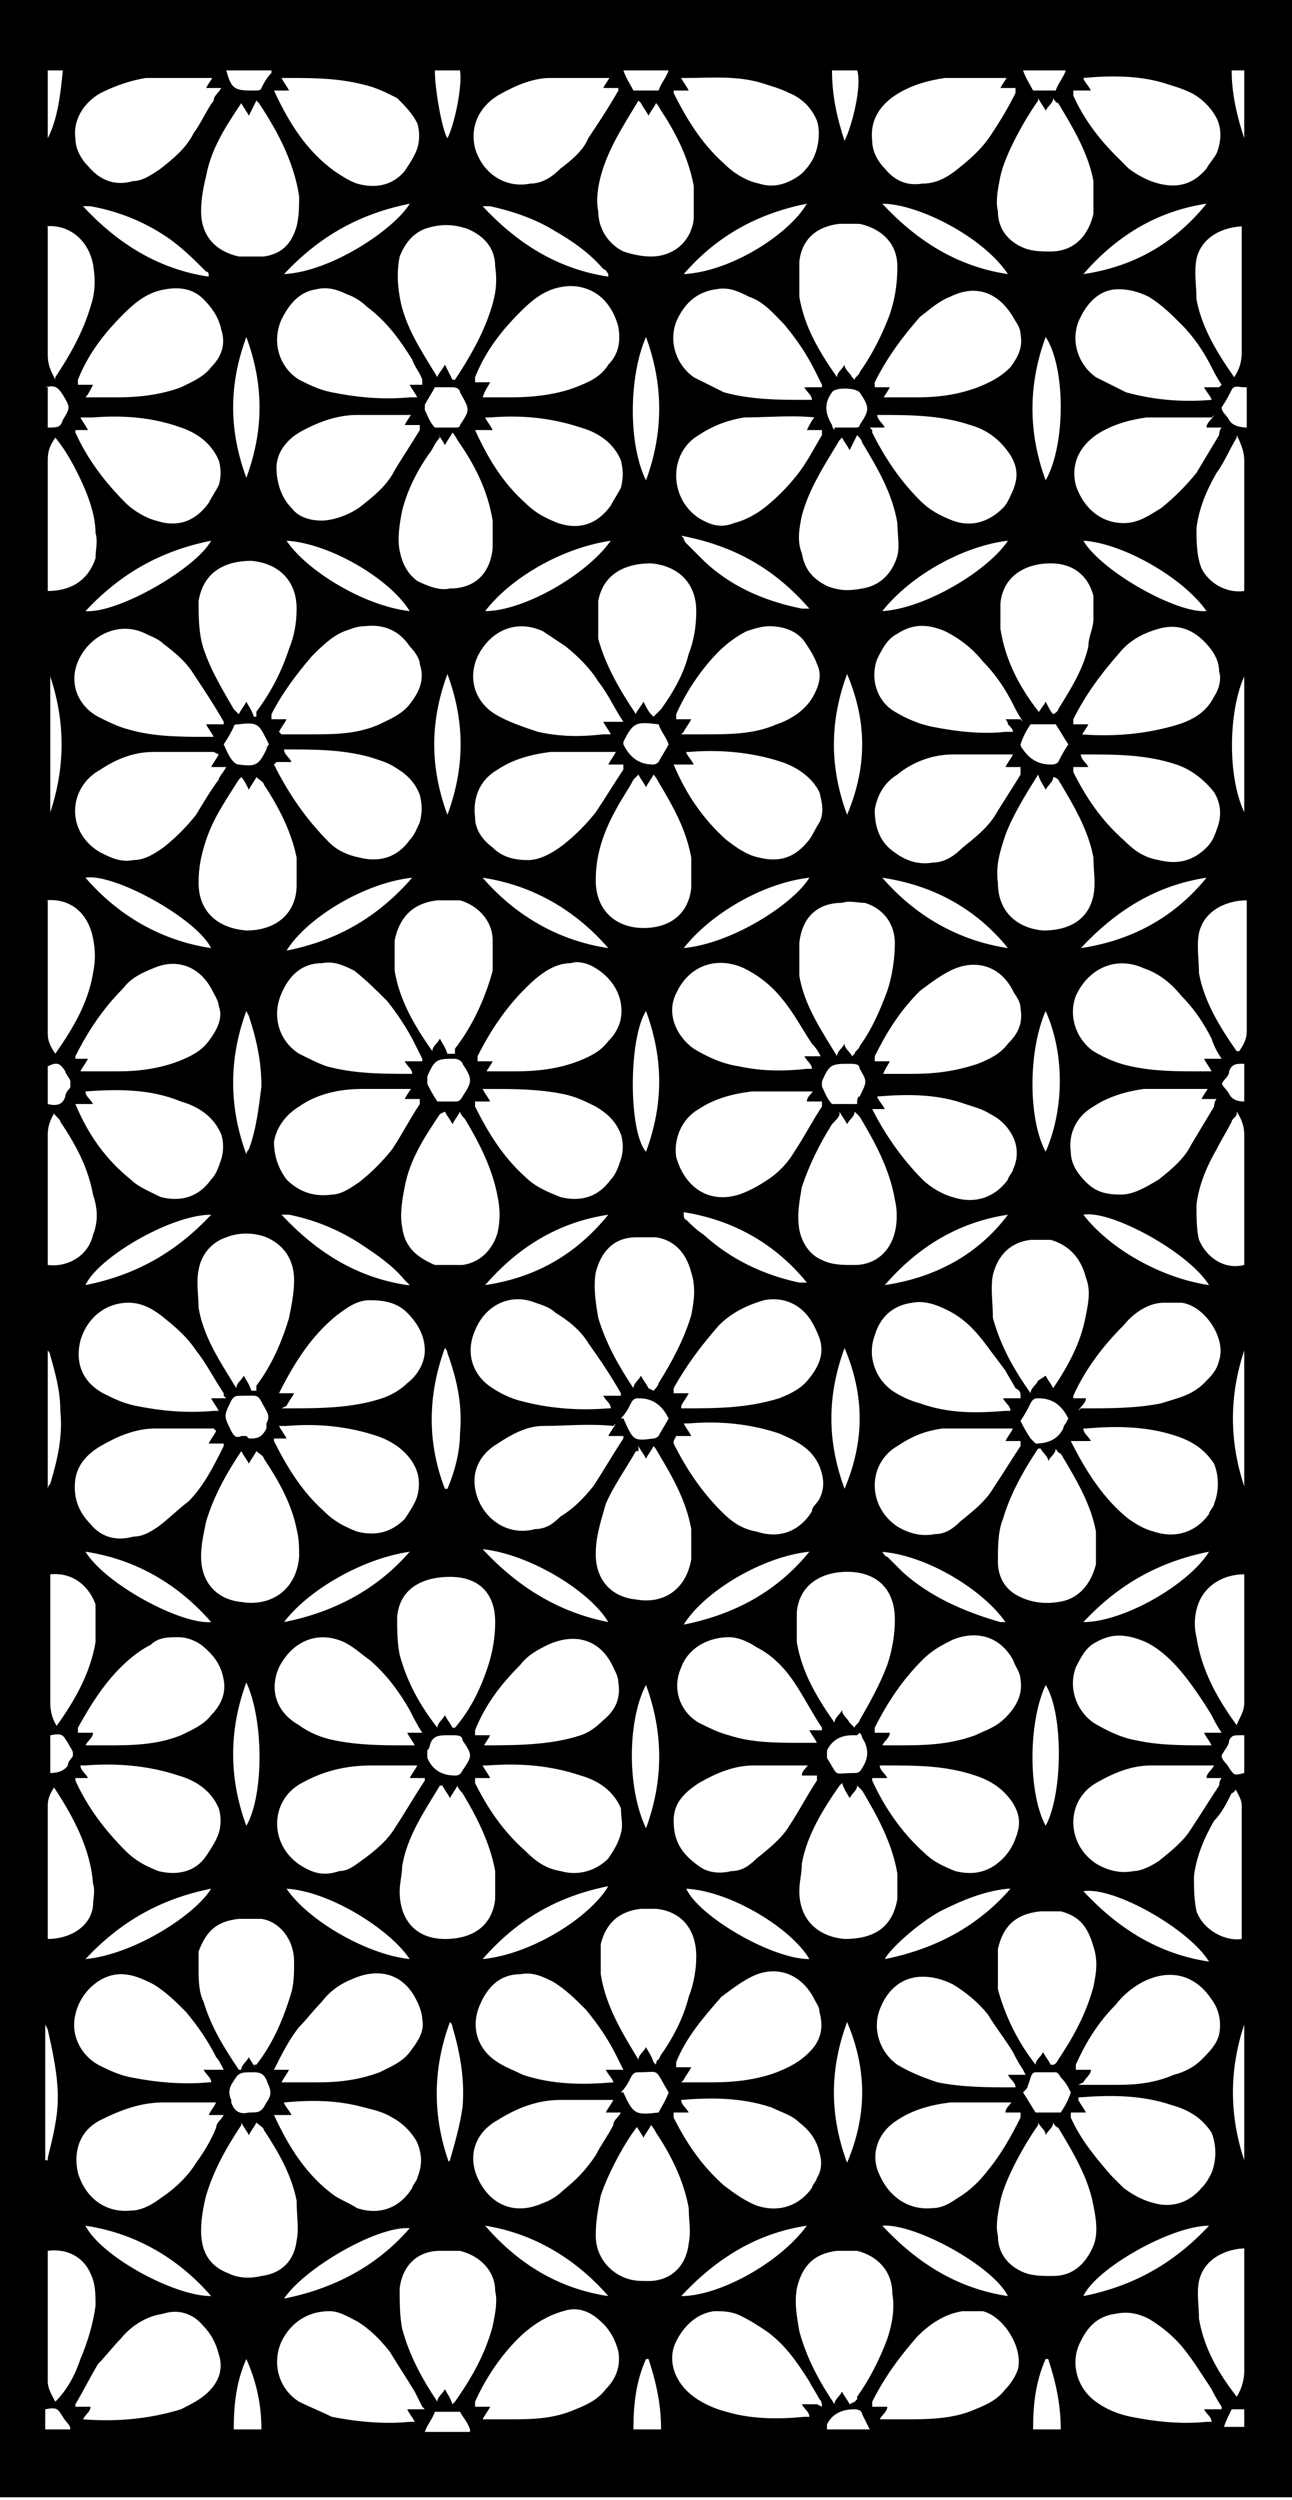 <?xml version="1.0" encoding="UTF-8"?>
<svg id="Calque_1" data-name="Calque 1" xmlns="http://www.w3.org/2000/svg" version="1.1" viewBox="0 0 51.4 99.4">
  <defs>
    <style>
      .cls-1 {
        fill: #000;
        stroke-width: 0px;
      }
    </style>
  </defs>
  <path class="cls-1" d="M0,99.3V0h51.4v99.3c-.2,0-.3,0-.4,0H.5c-.2,0-.3,0-.5,0H0ZM3,70.7c0,0,0,0,0,.1.5,1.1,1.2,2,2,2.8.4.4.8.6,1.3.8.8.2,1.5,0,1.9-.6.2-.3.4-.6.5-.9.1-.3.1-.7,0-1-.3-.7-.9-1.1-1.6-1.3-1.2-.4-2.5-.5-3.7-.4,0,0,0,0-.2,0,0,.2.2.3.3.5h-.6,0ZM11.2,56c0,0,.1,0,.2,0,1.3,0,2.6,0,3.8-.4.3-.1.7-.3,1-.6.4-.3.7-.8.7-1.3,0-.6-.3-1.1-.7-1.5-.4-.4-.9-.5-1.5-.5-.5,0-.9.3-1.3.6-1,.8-1.7,1.9-2.3,3.1,0,0,0,0,0,0,.2,0,.3,0,.6,0-.1.2-.2.3-.3.5h0ZM26.8,57.3c0,0,0,.1,0,.1.5,1,1.1,1.9,1.9,2.7.4.4.8.7,1.4.8.9.3,1.7,0,2.2-.8,0-.2.2-.3.3-.5.2-.4.2-.8,0-1.3-.3-.7-.9-1-1.6-1.3-1.2-.4-2.4-.5-3.6-.4,0,0-.1,0-.2,0,.1.2.2.3.3.5,0,0-.6,0-.6,0ZM10.9,57.2c0,0,0,.1,0,.1.5,1,1.1,2,2,2.8.4.4.8.6,1.3.8.8.2,1.4,0,1.9-.5.2-.3.4-.6.5-.9.1-.4.1-.8-.1-1.2-.3-.6-.9-1-1.5-1.2-1.2-.4-2.4-.5-3.6-.4,0,0-.2,0-.3,0,.1.2.2.3.3.5-.2,0-.4,0-.6,0h0ZM27.1,56c0,0,.1,0,.1,0,1.3,0,2.5,0,3.8-.4.5-.2.9-.4,1.2-.8.4-.5.6-1,.4-1.6-.2-.5-.4-.9-.8-1.2-.4-.3-.9-.4-1.4-.3-.7.2-1.3.5-1.8,1-.7.8-1.3,1.6-1.8,2.5,0,0,0,0,0,.2.2,0,.4,0,.6,0-.1.2-.2.3-.3.5h0ZM27.1,82.8c.1,0,.2,0,.3,0,.3,0,.7,0,1,0,.8,0,1.7-.1,2.5-.4.5-.2.9-.4,1.3-.8.4-.4.6-.9.4-1.6,0-.2-.1-.3-.2-.5-.5-1-1.5-1.4-2.5-.9-.4.2-.8.5-1.2.8-.7.8-1.4,1.6-1.8,2.6,0,0,0,0,0,.2h.6c-.1.2-.2.3-.3.5h0ZM48.6,15.3c-.2-.3-.3-.5-.4-.7-.3-.6-.7-1.2-1.2-1.7-.4-.4-.8-.8-1.3-1.1-.4-.2-.8-.3-1.2-.3-.8,0-1.3.6-1.6,1.3-.3.8,0,1.7.7,2.2.4.2.8.4,1.2.6,1.1.3,2.2.4,3.4.3,0,0,0,0,0,0,0-.1-.2-.3-.3-.5,0,0,.7,0,.6,0ZM35,96.2c.3,0,.7,0,.9,0,1,0,2,0,2.9-.4.5-.2.9-.4,1.2-.8.2-.2.4-.5.5-.8.2-.9-.6-2.1-1.4-2.3-.3,0-.5,0-.8,0-.7.1-1.3.5-1.8,1-.7.8-1.3,1.6-1.8,2.6,0,0,0,.1,0,.2h.6c0,.2-.2.3-.3.5h0ZM16.8,15.3c0,0,0-.1,0-.2-.1-.3-.3-.5-.4-.8-.5-.8-1-1.5-1.8-2.1-.2-.2-.5-.4-.8-.5-.4-.2-.8-.3-1.2-.2-.7.1-1.1.6-1.4,1.2-.4.9-.1,1.9.7,2.4.4.2.8.4,1.3.5,1,.2,2,.3,3.1.2,0,0,.1,0,.3,0-.1-.2-.2-.3-.3-.5h.6,0ZM43,56c0,0,.2,0,.2,0,1,0,2,0,3-.2.6-.2,1.2-.3,1.7-.8.3-.3.5-.5.6-.9.3-.9-.6-2.2-1.5-2.3-.2,0-.5,0-.7,0-.6,0-1.2.4-1.6.9-.8.8-1.5,1.7-2,2.8,0,0,0,0,0,.1.2,0,.4,0,.5,0,0,.2-.2.3-.3.5h0ZM48.2,70.2c-.1,0-.2,0-.3,0-.7,0-1.4,0-2.1,0-.8,0-1.5.3-2.2.7-1.2.7-1.2,2.4,0,3.2.5.3,1,.4,1.5.3.3,0,.7-.2,1-.4.5-.4,1-.8,1.3-1.3.4-.6.7-1.1,1.1-1.7,0,0,0-.2.1-.3h-.6c0-.2.2-.3.3-.5ZM3.2,42.6h1.5c.8,0,1.6-.1,2.4-.4.5-.2.9-.4,1.2-.8.3-.4.6-.9.4-1.4,0-.2-.2-.5-.3-.7-.5-.9-1.4-1.2-2.3-.8-.5.2-.9.4-1.2.8-.8.8-1.4,1.7-1.9,2.7,0,0,0,0,0,.1h.5c-.1.2-.2.3-.3.5h0ZM42.7,30.5c0,0,0,.1,0,.2.5,1,1.1,1.9,2,2.7.4.4.8.7,1.4.8.8.2,1.4,0,1.9-.5.2-.2.3-.4.4-.7.2-.5.2-1-.1-1.5-.4-.5-.9-.9-1.5-1.1-1.2-.4-2.4-.4-3.6-.4,0,0-.1,0-.2,0,0,.2.2.3.3.5h-.6,0ZM26.8,30.4h0c.5,1.2,1.2,2.2,2.1,3,.4.3.8.6,1.3.7.8.2,1.4,0,1.9-.6.2-.2.3-.5.5-.8.2-.4.1-.8,0-1.2-.3-.6-.9-1-1.5-1.2-1.2-.4-2.5-.5-3.7-.4,0,0,0,0-.1,0,0,.1.2.3.3.5h-.6ZM3.3,96.2s0,0,0,0c1.3.1,2.6,0,3.9-.4.4-.2.8-.4,1.1-.7.4-.4.6-.9.4-1.5-.1-.4-.3-.8-.6-1.1-.4-.5-1-.7-1.6-.5-.7.1-1.3.5-1.7,1-.3.3-.6.7-.9,1-.3.5-.6,1.1-.9,1.6,0,0,0,0,0,.1h.6c0,.2-.2.3-.3.5h0ZM16.5,70.2c-.1,0-.2,0-.3,0-.5,0-.9,0-1.4,0-1,0-1.9.2-2.8.7-1.3.7-1.3,2.5,0,3.3.5.3.9.4,1.5.2.4,0,.7-.3,1-.5.4-.3.9-.7,1.2-1.2.4-.6.8-1.3,1.2-1.9,0,0,0,0,0-.1h-.6c.1-.2.2-.3.3-.5h0ZM32.7,95.7c0-.1,0-.2-.1-.3-.1-.2-.3-.5-.4-.7-.5-.8-1-1.5-1.7-2-.3-.2-.6-.4-1-.6-.4-.2-.7-.2-1.1-.2-.7.1-1.2.6-1.5,1.2-.4.8,0,1.7.7,2.2.4.3.9.5,1.3.6,1,.3,2.1.3,3.1.2,0,0,.1,0,.2,0,0-.2-.2-.3-.3-.5.2,0,.4,0,.6,0ZM3.3,15.8c.1,0,.2,0,.3,0,.4,0,.8,0,1.1,0,.8,0,1.7-.1,2.5-.4.4-.2.9-.4,1.2-.8.4-.4.6-.9.4-1.5-.1-.5-.4-.9-.7-1.2-.4-.4-.9-.5-1.5-.4-.7.1-1.2.5-1.7,1-.8.8-1.4,1.6-1.8,2.6,0,0,0,.1,0,.2.2,0,.4,0,.6,0-.1.2-.2.4-.3.5h0ZM8.5,56.8c0,0-.1,0-.2,0-.7,0-1.4,0-2.1,0-.8,0-1.5.3-2.2.7-.5.3-.9.7-1,1.3-.1.7.1,1.3.6,1.8.4.5,1,.7,1.7.5.4,0,.7-.2,1-.4.4-.3.8-.7,1.2-1,.6-.6,1-1.4,1.4-2.2,0,0,0,0,0-.1-.2,0-.4,0-.6,0,.1-.2.2-.3.3-.5ZM32.4,70.2c-.2,0-.2,0-.4,0-.7,0-1.3,0-2,0-.8,0-1.5.3-2.2.7-.6.4-1,.8-1,1.5,0,.8.3,1.3,1,1.8.4.3.9.3,1.3.2.4,0,.7-.2,1-.5.5-.4,1-.8,1.3-1.3.4-.6.7-1.2,1.1-1.8,0,0,0-.1,0-.2h-.6c0-.2.2-.3.3-.5ZM32.7,15.3c-.1-.2-.2-.4-.3-.6-.3-.6-.7-1.2-1.2-1.8-.4-.4-.8-.9-1.4-1.1-.4-.2-.8-.4-1.3-.3-.8.1-1.3.6-1.6,1.3-.3.8,0,1.7.7,2.2.4.2.8.4,1.2.6,1.1.3,2.2.3,3.3.3,0,0,0,0,.2,0,0-.2-.2-.3-.3-.5h.7ZM48.2,43.3c-.9,0-1.8,0-2.7,0-.7.1-1.4.3-2,.7-.7.4-1,1.1-.9,1.8,0,.5.3.9.6,1.2.4.4.8.5,1.4.5.5,0,1-.3,1.5-.6.5-.4,1-.8,1.3-1.4.3-.5.6-1,.9-1.5,0,0,0-.2.1-.3h-.6c.1-.2.2-.3.3-.5ZM8.9,55.5c0,0,0-.1,0-.1-.4-.6-.7-1.2-1.1-1.7-.4-.6-.9-1-1.4-1.4-.4-.3-.8-.5-1.3-.5-.8,0-1.6.5-1.9,1.5-.2.8,0,1.6.9,2.1.4.2.8.4,1.3.5,1,.2,2,.3,3.1.2,0,0,.1,0,.2,0-.1-.2-.2-.3-.3-.5.2,0,.4,0,.6,0h0ZM10.9,30.4c.6,1.2,1.3,2.2,2.2,3.1.3.3.7.5,1.2.6.8.2,1.5,0,2-.7.2-.2.3-.5.4-.7.1-.4.1-.7,0-1.1-.2-.5-.5-.8-1-1.1-.3-.2-.7-.3-1-.4-1.1-.3-2.2-.3-3.3-.3,0,0,0,0-.1,0,0,.2.2.3.3.5h-.6,0ZM48.6,95.7c-.2-.3-.3-.5-.4-.7-.4-.6-.7-1.1-1.1-1.6-.4-.5-.9-.9-1.4-1.2-.4-.2-.8-.3-1.3-.2-.8.1-1.2.6-1.5,1.3-.3.8,0,1.7.7,2.2.4.3.9.5,1.4.6,1,.2,2,.3,3,.2,0,0,.2,0,.2,0,0-.2-.2-.3-.3-.5h.7,0ZM24.4,56.7c-1-.1-1.9,0-2.8,0-.6,0-1.2.3-1.8.7-.5.3-.8.7-.9,1.2-.2,1.2.9,2.6,2.4,2.2.4,0,.7-.2,1-.5.5-.3.9-.7,1.3-1.2.4-.6.8-1.3,1.2-1.9,0,0,0,0,0-.1-.2,0-.4,0-.6,0,.1-.2.2-.3.3-.5h0ZM42.6,57.3c.6,1.2,1.3,2.3,2.3,3.1.3.2.6.4,1,.5.9.3,1.7,0,2.2-.7,0-.1.2-.3.2-.4.2-.5.2-1.1,0-1.6-.4-.6-.9-.9-1.5-1.1-1.2-.4-2.4-.4-3.6-.3,0,0,0,0-.1,0,0,.2.2.3.3.5h-.6,0ZM16.8,95.7c-.1-.2-.2-.4-.3-.6-.3-.5-.7-1.1-1-1.6-.4-.5-.8-.9-1.3-1.2-.4-.2-.7-.4-1.1-.4-.8,0-1.5.4-1.9,1.2-.4.9-.1,1.9.7,2.4.4.2.9.4,1.3.6,1,.2,2.1.3,3.1.2,0,0,.1,0,.2,0-.1-.2-.2-.3-.3-.5.2,0,.4,0,.7,0h0ZM43,29.2s0,0,0,0c1.3.1,2.6,0,3.9-.4.6-.2,1.1-.5,1.4-1.1.2-.3.3-.7.2-1,0-.5-.3-.9-.6-1.2-.5-.5-1.1-.7-1.8-.5-.7.2-1.2.5-1.6,1-.7.8-1.3,1.6-1.8,2.6,0,0,0,.1,0,.2h.6c-.1.2-.2.3-.3.5h0ZM8.5,29.9c-.1,0-.2,0-.3,0-.7,0-1.4,0-2.1,0-.8,0-1.5.3-2.1.7-1.3.7-1.4,2.5,0,3.3.4.2.8.4,1.3.3.5,0,.9-.3,1.2-.5.5-.4.9-.8,1.3-1.3.3-.5.6-1,.9-1.4,0-.1.2-.3.3-.5h-.6c.1-.2.2-.3.3-.5h0ZM16.8,42.1c-.1-.2-.2-.4-.3-.6-.3-.6-.7-1.2-1.1-1.7-.4-.4-.8-.8-1.3-1.2-.4-.2-.8-.4-1.3-.3-.8,0-1.3.5-1.6,1.2-.4.9-.1,1.9.7,2.4.4.2.8.4,1.1.5,1.1.3,2.2.3,3.4.3,0,0,0,0,0,0,0-.2-.2-.3-.3-.5h.7ZM11.2,82.8c.5,0,1,0,1.5,0,.8,0,1.6-.1,2.4-.4.4-.2.9-.4,1.2-.8.3-.4.6-.8.5-1.3,0-.2-.1-.5-.2-.7-.5-1.1-1.5-1.4-2.6-.9-.5.2-.9.5-1.2.9-.3.3-.6.7-.9,1-.4.5-.7,1.1-1,1.7h.6c-.1.2-.2.3-.3.5ZM40.6,55.5c0-.1,0-.2-.2-.3-.1-.2-.3-.5-.4-.7-.3-.4-.6-.8-.9-1.2-.4-.5-.8-.9-1.4-1.2-.4-.2-.9-.4-1.4-.3-.8.1-1.3.6-1.5,1.3-.3.8,0,1.7.7,2.2.3.2.7.4,1.1.5,1.1.4,2.2.4,3.4.3,0,0,0,0,.2,0,0-.2-.2-.3-.3-.5.2,0,.4,0,.7,0h0ZM9.6,57.7c0,0,0,0,0,0-.6.9-1.1,1.8-1.4,2.8-.1.5-.2.9-.2,1.4,0,1,.6,1.7,1.6,1.8,1.2.2,2.2-.5,2.3-1.8,0-.4,0-.7-.1-1.1-.2-1-.7-1.9-1.3-2.8,0-.1-.2-.2-.3-.3-.1.2-.2.3-.3.5-.1-.2-.2-.3-.3-.5h0ZM16.5,16.5c0,0-.1,0-.2,0-.7,0-1.4,0-2.1,0-.8,0-1.6.3-2.3.7-.5.3-.9.8-.9,1.4,0,.6.2,1.2.6,1.6.3.4.8.5,1.2.5s1.1-.2,1.6-.6c.5-.4,1-.8,1.3-1.4.3-.5.7-1.1,1-1.6,0,0,0-.1,0-.2h-.6c.1-.2.2-.3.3-.5h0ZM48.6,68.9c-.2-.3-.3-.5-.4-.7-.3-.5-.7-1.1-1.1-1.6-.4-.5-.9-1-1.5-1.3-.7-.3-1.3-.4-2,0-.4.2-.6.6-.8,1-.3.8,0,1.7.7,2.2.5.3,1.1.6,1.7.7.9.2,1.8.2,2.8.2,0,0,.1,0,.2,0-.1-.2-.2-.3-.3-.5h.7ZM35.3,70.7h-.6s0,0,0,.1c.5,1.1,1.2,2.1,2.1,2.9.3.3.7.5,1.2.7.8.2,1.4,0,1.9-.5.2-.2.4-.5.5-.8.2-.5.2-.9-.1-1.4-.4-.6-.9-.9-1.5-1.1-1.2-.4-2.3-.4-3.6-.4,0,0-.2,0-.2,0,0,.2.2.3.3.5h0ZM35,69.4c.2,0,.4,0,.6,0,1.1,0,2.1,0,3.2-.4.4-.2.8-.3,1.2-.7.4-.4.7-.9.6-1.5,0-.3-.2-.5-.3-.8-.5-.9-1.4-1.2-2.4-.8-.4.2-.8.4-1.2.8-.8.8-1.4,1.7-1.9,2.7,0,0,0,0,0,.2h.6c0,.2-.2.3-.3.5h0ZM24.8,82.3c-.1-.2-.2-.4-.3-.6-.3-.6-.7-1.2-1.2-1.8-.4-.4-.8-.8-1.3-1.1-.4-.2-.8-.4-1.3-.3-.8,0-1.3.5-1.6,1.2-.4.9-.1,1.8.7,2.3.3.2.6.3,1,.5,1.2.4,2.4.4,3.6.3,0,0,0,0,0,0,0-.1-.2-.3-.3-.5h.6ZM18.9,17.1h0c.5,1.1,1.1,2.1,2,2.9.4.4.8.6,1.3.8.9.3,1.6,0,2.1-.7.1-.2.3-.5.4-.7.1-.4.1-.7,0-1.1-.3-.7-.9-1.1-1.6-1.3-1.2-.4-2.4-.5-3.6-.4,0,0-.1,0-.2,0,.1.2.2.3.3.5,0,0-.6,0-.6,0ZM32.7,68.9c0,0,0-.1,0-.2-.4-.6-.7-1.2-1.1-1.8-.4-.6-.9-1.1-1.5-1.4-.3-.2-.7-.4-1.1-.4-.8,0-1.6.4-1.9,1.2-.4.9,0,1.8.7,2.2.4.2.8.4,1.2.5.9.3,1.9.3,2.9.3.2,0,.4,0,.6,0-.1-.2-.2-.3-.3-.5h.6ZM42.9,82.9h1.6c.8,0,1.5-.1,2.2-.4.4-.1.8-.3,1.1-.6.3-.3.6-.6.7-1,.1-.5,0-1-.3-1.4-.6-.9-1.5-1.2-2.5-.8-.5.2-1,.6-1.3,1-.7.7-1.2,1.5-1.6,2.4,0,0,0,.1,0,.2h.6c0,.2-.2.3-.3.5h0ZM3,17.1c0,0,0,0,0,.1.5,1.1,1.2,2,2,2.8.3.3.8.6,1.2.7.9.3,1.6,0,2.1-.7.1-.2.3-.5.4-.7.1-.3.1-.7,0-1-.3-.7-.9-1.1-1.5-1.3-1.1-.4-2.3-.5-3.5-.4-.1,0-.3,0-.5,0,.1.2.2.3.3.5h-.6ZM34.7,17.1c0,0,0,.1,0,.1.5,1,1.1,1.9,1.9,2.7.4.4.8.6,1.3.8.8.3,1.5,0,2-.5.2-.2.3-.5.4-.7.2-.5.2-.9-.1-1.4-.4-.6-.9-1-1.6-1.2-1.2-.4-2.4-.4-3.7-.4,0,0,0,0,0,0,0,.2.2.3.3.5h-.6,0ZM18.9,70.7c0,0,0,.1,0,.2.5,1,1.1,1.9,2,2.7.4.4.8.7,1.4.8.7.2,1.4,0,1.9-.5.2-.3.4-.6.5-1,.1-.3,0-.7,0-1-.3-.7-.9-1.1-1.6-1.3-1.2-.4-2.4-.5-3.7-.4,0,0,0,0-.2,0,.1.2.2.3.3.5h-.6ZM24.7,55.5c0,0,0-.1,0-.1-.4-.7-.8-1.3-1.3-2-.3-.5-.8-.9-1.3-1.2-.2-.2-.5-.3-.8-.4-1-.4-2,.1-2.4,1.1-.4.9-.1,1.8.7,2.3.3.2.7.4,1.1.5,1.1.3,2.3.4,3.5.3,0,0,0,0,.1,0,0-.2-.2-.3-.3-.5.2,0,.4,0,.6,0h0ZM40.3,30c-.1,0-.2,0-.3,0-.7,0-1.4,0-2.1,0-.8,0-1.6.3-2.2.8-.5.3-.8.8-.9,1.4,0,.7.2,1.3.8,1.7.4.3.9.5,1.5.4.5,0,.9-.3,1.2-.6.5-.4,1-.8,1.3-1.3.3-.5.7-1.1,1-1.6,0,0,0-.2,0-.3h-.6c.1-.2.2-.3.3-.5h0ZM26,28.5c.1-.1.2-.2.3-.3.5-.7.9-1.4,1.1-2.2.2-.5.3-1.1.3-1.7,0-1.1-.7-1.8-1.8-1.9-1,0-1.9.4-2.1,1.5,0,.5,0,1,0,1.5.3,1.1.9,2.1,1.5,3,0,0,0,0,0,0,0-.1.2-.3.3-.5.1.2.2.4.3.5h0ZM19.1,15.8c.5,0,.8,0,1.2,0,.9,0,1.8-.1,2.6-.4.5-.2,1-.4,1.3-.9.4-.4.5-.9.4-1.5-.1-.4-.3-.8-.6-1.1-.4-.4-1-.6-1.6-.5-.7.1-1.2.5-1.7,1-.8.8-1.4,1.6-1.8,2.6,0,0,0,.1,0,.2.2,0,.4,0,.6,0-.1.2-.2.3-.3.6h0ZM9.6,30.9s0,0-.1.1c-.5.8-1,1.5-1.3,2.4-.2.6-.3,1.1-.3,1.7,0,1.1.7,1.8,1.9,1.9,1.2,0,2-.7,2-1.8,0-.4,0-.7,0-1.1-.2-1-.7-2-1.3-2.9,0-.1-.2-.2-.3-.3-.1.2-.2.3-.3.5-.1-.2-.2-.4-.3-.5ZM24.4,29.9c0,0-.1,0-.2,0-.8,0-1.5,0-2.3,0-.8.1-1.5.3-2.1.7-.7.4-1,1.1-.9,1.9,0,.5.3.9.7,1.2.4.4.9.5,1.4.5.5,0,1-.3,1.4-.6.5-.4.9-.8,1.3-1.3.4-.6.7-1.1,1.1-1.7,0,0,0-.1,0-.2h-.6c.1-.2.2-.3.3-.5h0ZM34,41.9c0-.1.2-.2.2-.3.5-.7.8-1.4,1.1-2.2.2-.6.3-1.3.3-1.9,0-.8-.5-1.4-1.2-1.6-.3,0-.6-.1-.9,0-1,0-1.6.6-1.7,1.6,0,.4,0,.9,0,1.3.2,1.2.9,2.2,1.5,3.2,0,0,0,0,0,0,0-.2.2-.3.3-.5,0,.2.2.3.3.5h0ZM19.1,42.6c.1,0,.2,0,.3,0,.4,0,.8,0,1.1,0,.9,0,1.7-.1,2.5-.4.5-.2.9-.4,1.2-.8.4-.4.6-.9.5-1.5s-.5-1.1-1-1.4c-.3-.2-.7-.3-1-.2-.7,0-1.3.5-1.8,1-.8.8-1.4,1.7-1.9,2.7,0,0,0,0,0,.2h.6c-.1.2-.2.3-.3.5h0ZM42.9,83.5c.1.2.2.3.3.5h-.6c0,0,0,.2,0,.2.4.9,1,1.6,1.6,2.3.2.2.3.3.5.5.4.3.8.5,1.2.6.7.2,1.4,0,1.9-.6.2-.2.3-.4.4-.6.2-.5.2-1.1,0-1.6-.4-.6-.9-.9-1.6-1.1-1.2-.4-2.4-.4-3.7-.3h0ZM32.1,17.1c.1-.2.2-.4.3-.5-.8-.1-2,0-2.8,0-.6.1-1.2.3-1.8.7-1.2.7-1.2,2.5,0,3.3.5.3.9.4,1.4.2.4-.1.8-.3,1.2-.6.5-.4.9-.8,1.3-1.3s.7-1.1,1-1.6c0,0,0-.1,0-.2,0,0-.6,0-.6,0ZM8.9,82.3c-.1-.2-.2-.4-.3-.5-.3-.6-.7-1.2-1.2-1.8-.4-.4-.8-.8-1.3-1.1-.4-.2-.8-.4-1.3-.4-.8,0-1.6.7-1.8,1.6-.2.8.2,1.6.9,2,.4.2.8.4,1.3.5,1,.2,2.1.3,3.1.2,0,0,0,0,.1,0,0-.2-.2-.3-.3-.5h.6,0ZM19.1,96.2c.4,0,.8,0,1.1,0,.9,0,1.8,0,2.7-.4.5-.2.9-.4,1.2-.8.4-.4.6-.9.5-1.5-.1-.4-.3-.8-.6-1.1-.5-.5-1-.7-1.6-.5-.7.2-1.3.6-1.8,1.1-.7.7-1.3,1.6-1.7,2.5,0,0,0,.1,0,.2.2,0,.4,0,.6,0-.1.2-.2.3-.3.5ZM10.2,28.5c0,0,0-.1,0-.2.6-.8,1-1.6,1.3-2.5.2-.5.3-1,.3-1.6,0-1.1-.7-1.8-1.8-1.9-1,0-1.9.4-2.1,1.6,0,.6,0,1.3.2,1.9.3.9.8,1.7,1.2,2.4,0,0,.1.1.2.2.1-.2.2-.3.3-.5.1.2.2.3.3.6h0ZM25.4,4c-.6,1-1.2,1.9-1.5,3-.1.4-.2.9-.1,1.4,0,.7.4,1.3,1,1.6.3.1.7.2,1.1.2.9,0,1.6-.6,1.7-1.5,0-.4,0-.9,0-1.3-.2-1.1-.7-2.1-1.3-3,0,0-.1-.2-.2-.3-.1.2-.2.3-.3.5-.1-.2-.2-.3-.3-.5h0ZM41.3,57.6c-.6.9-1.1,1.8-1.4,2.8-.2.5-.2,1.1-.2,1.7,0,.5.2,1,.7,1.3.5.3,1.1.4,1.7.3.8-.1,1.3-.7,1.5-1.5,0-.5,0-.9,0-1.3-.2-1.1-.8-2.1-1.4-3.1,0,0-.1,0-.2-.2,0,.2-.2.3-.3.5,0-.2-.2-.3-.3-.5h0ZM42.7,3.6c0,0,0,.2,0,.2.4.9,1,1.7,1.7,2.4.2.2.3.3.5.5.4.3.8.5,1.2.6.8.2,1.4,0,1.9-.6.1-.2.3-.4.4-.6.2-.5.2-1,0-1.4-.2-.4-.6-.8-1-1-.4-.2-.8-.3-1.1-.4-1-.3-2.1-.3-3.2-.2,0,0,0,0,0,0,0,.1.2.3.3.5h-.6ZM3.3,69.4c.3,0,.6,0,.9,0,1,0,2,0,3-.4.4-.2.9-.4,1.2-.8.4-.4.6-.9.5-1.4-.1-.6-.4-1-.9-1.4-.3-.2-.6-.3-.9-.3-.4,0-.8,0-1.1.3-.4.2-.8.5-1.2.9-.7.7-1.2,1.5-1.7,2.4,0,0,0,.1,0,.2h.6c0,.2-.2.3-.3.5h0ZM34,95.5c0,0,0,0,.1-.1,0,0,0,0,0-.1.5-.7.9-1.5,1.2-2.3.2-.6.3-1.2.2-1.8,0-.9-.6-1.5-1.4-1.7-.3,0-.6,0-.8,0-.9.1-1.4.6-1.6,1.5-.1.6,0,1.1.1,1.7.3,1.1.8,2,1.4,2.9,0,0,0,0,0,0,0-.2.2-.3.3-.5.1.2.2.3.3.5h0ZM19.1,69.4c1.4,0,2.8,0,4-.4.3-.1.6-.3.9-.6.5-.4.7-.9.6-1.5,0-.2-.1-.4-.2-.6-.5-1.1-1.5-1.4-2.6-.9-.4.2-.8.4-1.1.8-.8.8-1.4,1.6-1.8,2.6,0,0,0,0,0,.2h.6c-.1.2-.2.3-.3.5h0ZM41.6,54.7c.1.2.2.3.3.5,0,0,0,0,0,0,0,0,0,0,0,0,.6-.9,1.1-1.8,1.3-2.9.1-.5.2-1,0-1.5-.2-.8-.7-1.3-1.4-1.5-.3,0-.6,0-.8,0-.8.1-1.3.6-1.5,1.4-.1.5,0,1.1,0,1.7.3,1.1.8,2,1.5,3,0,0,0,0,0,0,0-.2.2-.3.3-.5h0ZM25.4,84.5c-.5.6-1.2,1.9-1.5,2.8-.1.5-.2,1-.2,1.6,0,.7.4,1.3,1,1.6.4.2.7.2,1.1.2.9,0,1.5-.6,1.6-1.5.1-.5,0-.9,0-1.4-.2-1.1-.7-2.1-1.3-3,0,0-.1-.2-.2-.3-.1.2-.2.3-.3.5-.1-.2-.2-.3-.3-.5h0ZM17.5,17.4c-.2.2-.3.5-.4.6-.5.7-.9,1.5-1.1,2.3-.1.5-.2,1.1-.1,1.6.1.5.3.9.7,1.2.4.2.9.4,1.3.3,1,0,1.6-.6,1.7-1.6,0-.4,0-.7,0-1.1-.2-1.2-.7-2.2-1.4-3.2,0,0-.1-.2-.2-.3-.1.2-.2.3-.3.5-.1-.2-.2-.3-.3-.5h0ZM26,55.3c0,0,.2-.2.2-.3.5-.8,1-1.7,1.3-2.7.1-.5.2-1.1,0-1.7-.2-.8-.7-1.3-1.4-1.4-.2,0-.5,0-.8,0-.9,0-1.4.6-1.6,1.4-.1.6,0,1.2.1,1.8.3,1,.8,1.9,1.4,2.8,0,0,0,0,0,0,0-.2.2-.3.3-.5.1.2.2.3.3.5h0ZM35,15.8c.2,0,.3,0,.4,0,.3,0,.7,0,1.1,0,.8,0,1.6-.1,2.4-.4.5-.2.9-.4,1.3-.8.3-.4.5-.8.4-1.3,0-.3-.2-.5-.3-.7-.6-1-1.5-1.3-2.5-.8-.5.2-.8.5-1.2.8-.7.8-1.3,1.6-1.8,2.6,0,0,0,.1,0,.2h.6c-.1.2-.2.3-.3.5h0ZM9.6,84.5c0,0,0,0,0,0-.6.9-1.1,1.8-1.4,2.8-.1.4-.2.9-.2,1.4,0,.8.3,1.4,1.1,1.7.4.2.9.2,1.3.1.8-.1,1.3-.6,1.4-1.4.1-.5,0-1,0-1.6-.2-1-.7-1.9-1.3-2.8,0-.1-.2-.2-.3-.3-.1.2-.2.3-.3.5-.1-.2-.2-.3-.3-.5h0ZM33.4,17.5s0,0,0,0c-.6,1-1.2,1.9-1.5,3-.1.5-.2,1,0,1.5.1.6.4,1,1,1.3.5.2.9.2,1.4.1.7-.1,1.2-.6,1.4-1.3.1-.4,0-.9,0-1.3-.2-1.2-.8-2.2-1.4-3.2,0,0,0-.1-.2-.3-.1.2-.2.4-.3.6-.1-.2-.2-.3-.3-.5ZM40.3,56.8c-1,0-1.9,0-2.8,0-.7.1-1.2.3-1.8.7-1.2.7-1.2,2.4,0,3.2.5.3,1,.4,1.5.3.4,0,.7-.2,1-.5.5-.4,1-.8,1.3-1.3.4-.6.7-1.1,1.1-1.7,0,0,0-.1,0-.2h-.6c.1-.2.2-.3.3-.5h0ZM40.7,82.3c-.2-.3-.3-.5-.4-.7-.3-.5-.7-1-1-1.5-.4-.5-.9-.9-1.4-1.2-.4-.2-.8-.3-1.2-.3-.8,0-1.4.5-1.7,1.3-.3.8,0,1.7.7,2.2.5.3,1,.5,1.6.7,1,.2,2,.2,3,.2,0,0,0,0,.1,0,0-.2-.2-.3-.3-.5h.7,0ZM41.9,82.1c0,0,.1,0,.2-.2.6-.9,1.1-1.8,1.4-2.9.1-.5.2-1,0-1.6-.2-.7-.5-1.2-1.3-1.4-.3,0-.6,0-.8,0-1,.1-1.5.6-1.7,1.5,0,.5,0,1,0,1.6.3,1.1.8,2.1,1.5,3,0,0,0,0,0,0,0-.2.2-.3.3-.5.1.2.2.3.3.5h0ZM26.1,82.1c0,0,0-.2.1-.2,0,0,0,0,.1-.2.5-.7.9-1.5,1.1-2.3.2-.5.3-1.1.3-1.6,0-1.1-.6-1.8-1.6-1.9-.2,0-.4,0-.6,0-.9.1-1.4.6-1.6,1.4,0,.4,0,.8,0,1.2.2,1.3.9,2.4,1.5,3.4,0,0,0,0,0,0,0-.2.2-.3.3-.5.1.2.2.3.3.6h0ZM33.4,44.3s0,0,0,0c0,.1-.2.3-.3.4-.5.8-.9,1.6-1.2,2.5-.1.6-.2,1.1-.1,1.7.1.5.4,1,.9,1.2.4.2.8.2,1.3.2.8,0,1.4-.5,1.6-1.3.1-.4.1-.9,0-1.3-.2-1.2-.8-2.3-1.4-3.3,0,0-.1-.1-.2-.2,0,.2-.2.3-.3.5-.1-.2-.2-.3-.3-.5h0ZM41.3,84.5c-.5.7-1.3,2.1-1.5,3-.1.5-.2,1-.1,1.4,0,.6.3,1.1.9,1.4.4.2.8.2,1.3.2.8,0,1.3-.5,1.6-1.2.2-.5.1-1.1,0-1.6-.2-1.1-.8-2.1-1.4-3.1,0,0-.1,0-.2-.2,0,.2-.2.3-.3.5,0-.2-.2-.3-.3-.5h0ZM48.6,42.1c-.2-.3-.3-.5-.4-.8-.3-.6-.7-1.2-1.2-1.7-.4-.5-.9-.9-1.5-1.1-1.1-.5-2.2,0-2.7,1.1-.3.8,0,1.7.7,2.2.5.3,1,.5,1.5.6.9.2,1.8.2,2.7.2.2,0,.3,0,.5,0-.1-.2-.2-.3-.3-.5h.7ZM17.5,71c-.6,1-1.3,2-1.5,3.2,0,.3-.1.7-.1,1,0,1.2.7,1.9,1.8,1.9,1.2,0,1.9-.6,2-1.6,0-.4,0-.8,0-1.1-.2-1.1-.7-2.1-1.3-3.1,0,0-.2-.2-.2-.3-.1.2-.2.3-.3.5-.1-.2-.2-.3-.3-.5h0ZM8.5,3.1c-.7,0-2,0-2.7,0-.6.1-1.2.3-1.8.6-.7.4-1.1,1.1-1,1.8,0,.4.2.8.5,1.1.5.6,1.1.8,1.8.6.4,0,.8-.3,1.1-.5.5-.4,1-.8,1.3-1.4.3-.4.5-.9.8-1.3,0-.2.2-.3.3-.5h-.6c.1-.2.2-.3.3-.5h0ZM10.1,82.1c0,0,0,0,.1,0,.7-.9,1.1-1.9,1.4-2.9.1-.4.1-.8.1-1.2,0-.9-.6-1.6-1.3-1.7-.3,0-.6,0-.9,0-.9.1-1.3.5-1.6,1.3,0,.2,0,.4,0,.6,0,.5,0,1,.2,1.4.3,1,.8,1.8,1.4,2.7,0,0,0,0,.1,0,0-.2.2-.3.3-.5.1.2.2.3.3.5h0ZM32.7,42.1c-.1-.2-.2-.4-.4-.6-.4-.6-.7-1.2-1.2-1.8-.4-.5-.9-.9-1.5-1.2-1.1-.5-2.2-.1-2.7,1-.4.8,0,1.7.7,2.2.5.3,1.1.6,1.8.7.9.2,1.8.2,2.7.1,0,0,0,0,.2,0,0-.2-.2-.3-.3-.5h.7ZM33.4,71c-.7,1-1.3,2-1.5,3.1,0,.4-.1.7-.1,1.1,0,1.1.7,1.8,1.8,1.9,1.1,0,1.9-.4,2.1-1.6,0-.3,0-.7,0-1-.2-1.2-.8-2.3-1.4-3.3,0,0-.1-.1-.2-.2,0,.2-.2.3-.3.5-.1-.2-.2-.3-.3-.6h0ZM34,68.7c0-.1.2-.2.2-.3.4-.7.8-1.4,1.1-2.2.2-.6.3-1.2.3-1.8,0-1.2-.7-1.9-1.9-1.9-1,0-1.9.5-2,1.6,0,.4,0,.8,0,1.2.2,1.2.8,2.2,1.5,3.2,0,0,0,0,0,0,0-.2.2-.3.3-.5,0,.2.2.3.3.5h0ZM40.7,28.7c-.2-.3-.3-.5-.4-.7-.3-.6-.7-1.2-1.2-1.7-.4-.5-.9-.9-1.5-1.2-.7-.3-1.3-.3-1.9.1-.4.2-.6.6-.8,1-.3.8,0,1.7.7,2.1.5.3,1,.5,1.5.6,1,.2,2,.3,2.9.2,0,0,.2,0,.3,0,0-.1-.1-.2-.2-.3,0,0,0-.1-.1-.2,0,0,.7,0,.6,0ZM18.9,43.9c0,0,0,.1,0,.1.5,1,1.1,2,2,2.8.4.4.9.6,1.4.8.8.2,1.5,0,2-.7.2-.2.3-.5.4-.8.1-.3.1-.7,0-1-.2-.5-.5-.8-1-1.1-.4-.2-.8-.4-1.3-.5-1-.2-2-.2-2.9-.2,0,0-.2,0-.3,0,.1.2.2.3.3.5h-.6ZM41.3,30.8c-.5.8-1,1.6-1.3,2.4-.2.6-.4,1.2-.3,1.9,0,1.1.7,1.8,1.8,1.9,1,0,1.8-.4,2-1.4.1-.5,0-1,0-1.5-.2-1.1-.8-2.1-1.4-3.1,0,0-.1-.1-.2-.1,0,.2-.2.3-.3.5-.1-.2-.2-.3-.3-.6h0ZM18.1,95.5c.7-1,1.2-1.9,1.5-3,.1-.5.2-1,.1-1.4,0-.8-.6-1.4-1.4-1.6-.3,0-.5,0-.8,0-.9,0-1.5.6-1.6,1.5,0,.5,0,1.1.1,1.6.3,1.1.8,2,1.4,2.9,0,0,0,0,0,0,0-.2.2-.3.3-.5.1.2.2.3.3.6h0ZM41.3,4c-.5.7-1.3,2.1-1.5,3-.1.5-.2,1-.1,1.4,0,.6.3,1.1.9,1.4.4.2.8.2,1.2.2.9,0,1.5-.6,1.7-1.5,0-.4,0-.9,0-1.3-.2-1.1-.8-2.1-1.4-3.1,0,0-.1,0-.2-.2,0,.2-.2.3-.3.5-.1-.2-.2-.3-.3-.5h0ZM18.1,41.9c0,0,0-.1,0-.2.7-.9,1.2-2,1.5-3.1,0-.4,0-.8,0-1.2,0-.8-.6-1.4-1.3-1.6-.3,0-.6,0-.9,0-.9.1-1.5.6-1.7,1.6,0,.4,0,.8,0,1.2.2,1.2.8,2.2,1.5,3.2,0,0,0,0,0,0,0-.2.2-.3.3-.5.1.2.2.3.3.6ZM24.4,3.1c0,0-.1,0-.2,0-.8,0-1.5,0-2.3,0-.7,0-1.4.3-2.1.7-.8.5-1.1,1.3-.9,2.1.3,1,1.2,1.6,2.2,1.4.5,0,.9-.3,1.2-.6.4-.3.9-.7,1.1-1.2.4-.6.8-1.2,1.2-1.9,0,0,0,0,0-.1h-.6c.1-.2.2-.3.3-.5h0ZM41.3,28.4c0-.1.2-.3.3-.5.1.2.2.4.3.5,0,0,.2-.1.2-.2.5-.8,1-1.6,1.2-2.5,0-.4.2-.7.2-1.1,0-.3,0-.6,0-.9-.2-.8-.8-1.3-1.7-1.3-1,0-1.9.5-2,1.6,0,.3,0,.7,0,1,.2,1.3.8,2.4,1.6,3.4,0,0,0,0,0,0h0ZM25.4,30.8c0,0-.1.1-.2.2-.2.4-.5.8-.7,1.2-.5.9-.8,1.8-.8,2.8,0,1.2.8,1.9,1.9,1.9,1.1,0,1.8-.6,1.9-1.6,0-.4,0-.8,0-1.2-.2-1.1-.7-2-1.3-3,0,0-.1-.2-.2-.3-.1.2-.2.3-.3.5-.1-.2-.2-.3-.3-.5h0ZM40.3,3.1c-1,0-1.8,0-2.7,0-.7.1-1.4.3-2,.7-.6.4-1,1-.9,1.8,0,.4.2.8.5,1.1.4.5.9.7,1.5.6.5,0,.9-.2,1.3-.5.5-.4,1-.8,1.4-1.4.4-.6.7-1.1,1-1.7,0,0,0-.1,0-.2h-.6c.1-.2.2-.3.3-.5h0ZM34,15.1c0-.1.2-.2.2-.3.5-.7.9-1.5,1.2-2.3.2-.6.3-1.2.3-1.9,0-.9-.6-1.5-1.5-1.7-.2,0-.5,0-.8,0-.9.1-1.5.6-1.6,1.5,0,.5,0,.9,0,1.4.2,1.2.8,2.2,1.5,3.2,0,0,0,0,0,0,0-.2.2-.3.3-.5,0,.2.2.3.3.5h0ZM24.8,28.7c-.4-.6-.6-1.1-1-1.6-.3-.5-.8-1-1.3-1.4-.3-.2-.6-.4-.9-.6-1.1-.5-2.1,0-2.6,1-.4.9-.1,1.8.7,2.3.5.3,1.1.5,1.7.7.9.2,1.7.2,2.6.1,0,0,.2,0,.3,0-.1-.2-.2-.3-.3-.5,0,0,.7,0,.7,0ZM25.4,57.7c0,0,0,0-.1,0-.4.7-.9,1.4-1.2,2.1-.2.7-.4,1.3-.4,2,0,1,.6,1.7,1.6,1.8,1.1.2,2-.4,2.2-1.6,0-.4,0-.8,0-1.2-.2-1.1-.7-2-1.3-3,0,0-.1-.2-.2-.3-.1.2-.2.3-.3.5-.1-.2-.2-.3-.3-.5h0ZM32.4,43.4c0,0,0,0-.1,0-.8,0-1.6,0-2.4,0-.8.1-1.5.3-2.1.7-.7.4-1,1.2-.9,1.9.3,1.1,1.2,1.9,2.5,1.5.3-.1.7-.3,1-.5.5-.3.9-.7,1.2-1.2.4-.6.7-1.2,1.1-1.8,0,0,0-.1,0-.2h-.6c0-.2.2-.3.3-.5ZM10.2,4c-.1.2-.2.4-.3.6-.1-.2-.2-.3-.3-.5,0,0,0,0,0,0-.6.9-1.2,1.8-1.4,2.9-.1.4-.2.9-.2,1.4,0,1,.6,1.6,1.5,1.8.3,0,.7,0,1,0,.7-.1,1.1-.5,1.3-1.2.1-.4.1-.8.1-1.2-.2-1.3-.8-2.5-1.6-3.7h0ZM17.5,44.3s0,0,0,0c-.6.9-1.2,1.8-1.4,2.9-.1.5-.2,1.1-.1,1.6.1.8.6,1.2,1.3,1.5.4,0,.7,0,1.1,0,.7-.1,1.2-.6,1.4-1.3.1-.5.1-.9,0-1.4-.2-1.1-.7-2.1-1.3-3.1,0,0-.2-.2-.2-.3-.1.2-.2.3-.3.5-.1-.2-.2-.3-.3-.5h0ZM40.3,83.6c0,0-.1,0-.1,0-.8,0-1.6,0-2.4,0-.8.1-1.5.3-2.1.7-.8.5-1.1,1.4-.7,2.2.4.9,1.2,1.4,2.1,1.3.4,0,.7-.2,1-.4.5-.3.9-.7,1.2-1.1.5-.6.9-1.3,1.3-2.1,0,0,0-.1,0-.2h-.6c0-.2.2-.3.3-.5h0ZM18.1,68.7s0,0,0,0c.6-.7,1-1.5,1.3-2.4.2-.6.3-1.2.3-1.8,0-1.1-.6-1.8-1.8-1.8-1,0-2,.4-2.1,1.6,0,.5,0,1,.1,1.5.3,1.1.8,2,1.5,2.9,0,0,0,0,0,0,0-.2.2-.3.3-.5.1.2.2.3.3.5h0ZM8.6,83.6c0,0-.1,0-.2,0-.6,0-1.3,0-1.9,0-.9,0-1.7.3-2.5.7-.8.4-1.1,1.2-.9,2.1.3,1,1.1,1.6,2.1,1.5.4,0,.8-.2,1.2-.5.6-.4,1.1-.9,1.4-1.4.3-.4.6-.9.8-1.4,0-.2.2-.3.3-.5h-.6c.1-.2.2-.3.3-.5h0ZM18.1,15.1c.6-.9,1.1-1.8,1.4-2.7.2-.6.3-1.1.2-1.8,0-.7-.4-1.2-1.1-1.5-.6-.2-1.1-.2-1.7,0-.5.2-.8.6-1,1.1-.1.5-.1,1,0,1.6.2,1.2.9,2.2,1.5,3.2,0,0,0,0,0,0,0-.1.2-.3.3-.5.1.2.2.4.3.6h0ZM35,42.7h1.3c.9,0,1.7-.1,2.6-.4.5-.2.9-.4,1.2-.8.4-.4.6-.8.5-1.4,0-.3-.2-.5-.3-.7-.5-1-1.5-1.3-2.5-.8-.4.2-.8.5-1.2.8-.8.8-1.3,1.6-1.8,2.6,0,0,0,0,0,.2h.6c-.1.2-.2.3-.3.6h0ZM27.1,29.2c.4,0,.6,0,.9,0,1,0,2,0,2.9-.4.6-.2,1.2-.6,1.5-1.2.2-.4.3-.8.1-1.2-.1-.3-.3-.6-.5-.9-.3-.4-.8-.6-1.4-.6-.3,0-.6.1-.9.2-.4.2-.8.5-1.1.8-.7.7-1.3,1.6-1.7,2.5,0,0,0,.1,0,.2h.6c-.1.2-.2.3-.3.5h0ZM8.9,28.7c-.4-.7-.8-1.3-1.2-1.9-.3-.5-.8-.9-1.2-1.2-.2-.2-.5-.3-.7-.4-1-.5-2.1,0-2.6.9-.5.9-.2,1.9.7,2.4.4.2.8.4,1.2.5,1,.3,2.1.3,3.2.3,0,0,.1,0,.2,0-.1-.2-.2-.3-.3-.5h.7ZM10.2,55.3c0,0,0-.2,0-.2.6-.8,1-1.7,1.3-2.7.1-.5.2-1,.2-1.5,0-.8-.4-1.4-1.1-1.7-.5-.2-1.1-.2-1.6,0-.6.2-1,.7-1.1,1.3-.1.5,0,1,0,1.5.2,1.2.9,2.2,1.5,3.2,0,0,0,0,0,0,0-.2.2-.3.3-.5.1.2.2.3.3.6h0ZM3,43.9h0c.5,1.2,1.2,2.2,2.2,3,.3.3.8.5,1.2.7.8.2,1.5,0,2-.7.2-.2.3-.5.4-.8.1-.3.1-.7,0-1-.3-.7-.9-1.1-1.6-1.3-1.2-.5-2.5-.5-3.8-.4,0,0,0,0,0,0,0,.2.2.3.3.5h-.5,0ZM24.4,83.5c-.7,0-1.4,0-2.1,0-.9,0-1.7.3-2.5.8-.9.5-1.2,1.4-.8,2.3.5,1.1,1.5,1.5,2.6,1,.3-.1.6-.3.8-.5.5-.4.9-.8,1.3-1.4.2-.4.5-.8.7-1.2,0-.2.2-.3.3-.5h-.6c.1-.2.2-.3.3-.5h0ZM10.9,3.6c.6,1.3,1.3,2.4,2.4,3.2.3.2.6.4.9.5.7.2,1.4.1,1.9-.5.2-.3.4-.6.5-.9.1-.3.1-.7,0-1-.2-.4-.5-.7-.8-1-.4-.2-.8-.4-1.2-.5-1.1-.3-2.1-.3-3.2-.3,0,0-.1,0-.2,0,.1.2.2.3.3.5,0,0-.6,0-.6,0ZM48.2,16.6c0,0-.1,0-.2,0-.8,0-1.6,0-2.4,0-.7.1-1.4.3-2,.7-.7.5-1,1.2-.8,2,.3.9,1,1.5,1.9,1.5.6,0,1-.3,1.5-.6.5-.4,1-.9,1.4-1.4.3-.5.6-1,.9-1.5,0,0,0-.2.1-.3h-.6c0-.2.2-.3.3-.5h0ZM34.7,43.9c0,0,0,.1,0,.2.5,1,1.2,2,2,2.8.3.3.8.6,1.2.7.9.3,1.7,0,2.2-.7,0-.1.2-.3.2-.4.2-.4.2-.9,0-1.3-.2-.4-.5-.7-.9-.9-.3-.2-.7-.3-1-.4-1.1-.4-2.3-.4-3.5-.3,0,0,0,0,0,0,0,.1.2.3.3.5h-.6,0ZM26.8,84.1c0,0,0,.1,0,.1.5,1,1.1,1.9,2,2.7.4.3.8.6,1.3.8.9.3,1.7,0,2.2-.7,0-.1.2-.3.2-.4.2-.3.2-.7.1-1-.1-.5-.4-.9-.8-1.2-.3-.3-.7-.4-1.1-.6-1.2-.4-2.4-.4-3.6-.3,0,0,0,0,0,0,0,.2.2.3.3.5h-.6ZM26.8,3.6c0,0,0,.1,0,.1.5,1,1.1,2,2,2.8.4.4.9.7,1.4.8.6.2,1.2,0,1.7-.4.3-.3.5-.6.6-1,.1-.4.1-.8,0-1.1-.2-.5-.6-.9-1.1-1.1-.4-.2-.8-.3-1.1-.4-1-.3-2-.2-3-.2,0,0-.1,0-.2,0,.1.2.2.3.3.5h-.6ZM16.8,68.9c-.2-.3-.4-.7-.5-.9-.4-.7-.9-1.4-1.6-2-.3-.2-.6-.5-1-.7-1.1-.5-2.1,0-2.6,1-.4.9-.1,1.8.8,2.3.4.3.9.5,1.4.6,1,.2,1.9.2,2.9.2,0,0,.2,0,.3,0-.1-.2-.2-.3-.3-.5,0,0,.6,0,.6,0ZM11.2,29.2c.4,0,.7,0,1.1,0,1,0,1.9,0,2.8-.4.4-.2.9-.4,1.2-.8.4-.5.6-1,.4-1.6,0-.2-.2-.5-.4-.7-.4-.6-1-.9-1.8-.8-.3,0-.5.1-.8.2-.5.2-.9.6-1.3,1-.6.7-1.2,1.5-1.6,2.3,0,0,0,.1,0,.2h.6c-.1.2-.2.3-.3.5h0ZM10.9,84.1c.6,1.3,1.3,2.4,2.4,3.2.3.2.6.3.9.5.9.3,1.7,0,2.2-.8,0-.1.2-.3.2-.4.2-.5.2-.9,0-1.4-.2-.4-.6-.8-1-1-.3-.2-.7-.3-1.1-.4-1.1-.3-2.1-.3-3.2-.2,0,0,0,0,0,0,0,.1.2.3.3.5h-.6,0ZM16.5,43.3c0,0-.1,0-.2,0-.6,0-1.2,0-1.9,0-.9,0-1.8.2-2.5.7-.5.3-.9.8-1,1.4,0,.6.2,1.1.5,1.5.5.5,1.1.7,1.8.6.4,0,.8-.3,1.1-.5.5-.4.9-.8,1.3-1.3.4-.6.7-1.2,1.1-1.8,0,0,0,0,0-.2h-.6c.1-.2.2-.3.3-.5h0ZM49.5,9c-.8,0-1.7.4-1.9,1.3-.1.5,0,1.1,0,1.6.2,1.1.8,2.1,1.5,3.1,0,0,0,0,0,0,.2-.3.3-.6.3-1,0-1.5,0-3.1,0-4.6v-.4h0ZM49.2,71.1c0,0-.1.2-.2.2-.2.4-.4.8-.7,1.1-.4.7-.7,1.4-.8,2.2,0,.5,0,.9.1,1.4.3.8,1.2,1.2,1.8,1.1,0,0,0-.2,0-.3v-5c0-.3-.2-.5-.3-.8ZM49.3,41.8c.2-.3.3-.5.3-.8,0-1.6,0-3.2,0-4.9v-.3c-.8,0-1.7.4-1.9,1.3-.1.5,0,1.1,0,1.6.2,1.1.8,2.1,1.5,3.1,0,0,0,0,0,0h0ZM49.5,62.6c-.8,0-1.5.4-1.8,1.1-.2.5-.2,1-.1,1.4.2,1.3.8,2.4,1.6,3.5,0,0,0,0,0,0,.1-.3.3-.5.3-.9,0-1.6,0-3.2,0-4.8v-.4h0ZM49.2,17.4c-.3.5-.5,1-.8,1.4-.4.7-.7,1.4-.8,2.2,0,.5,0,1.1.2,1.6.3.6,1,1,1.7.9v-5.2c0-.3-.1-.6-.3-1h0ZM49.2,44.3c0,.1-.2.2-.2.3-.2.4-.4.7-.6,1.1-.4.7-.7,1.4-.8,2.2,0,.5,0,1,.1,1.4.3.7,1,1.2,1.8,1v-5.2c0-.3-.1-.6-.3-.9h0ZM49.6,89.4c-.8,0-1.7.4-1.9,1.3-.1.5,0,1,0,1.5.2,1.2.8,2.2,1.5,3.1,0,0,0,0,0,0,.2-.3.3-.7.3-1,0-1.5,0-3.1,0-4.6v-.4h0ZM2.2,44.2c-.2.3-.3.6-.3.9,0,1.6,0,3.2,0,4.8v.4c.7.1,1.6-.3,1.8-1.2.2-.5.2-1,0-1.6-.2-1.1-.7-2-1.3-2.9,0-.1-.2-.2-.3-.4h0ZM2.2,71c-.2.3-.3.5-.3.8v5c0,0,0,.2,0,.3.9,0,1.7-.5,1.8-1.3,0-.3.1-.6,0-.9-.1-1.4-.8-2.7-1.6-3.9h0ZM1.9,9v5.1c0,.4.1.6.3,1,0,0,0-.1,0-.1.6-.9,1.1-1.8,1.4-2.8.2-.6.2-1.1.1-1.7-.2-1-1-1.6-1.9-1.5h0ZM2.2,95.5c.5-.5.8-1.1,1-1.7.3-.7.5-1.4.6-2.1,0-.5,0-.9-.2-1.3-.3-.7-1-1-1.7-.9,0,0,0,.2,0,.3v4.9c0,.3.2.6.3.8h0ZM2.2,68.7c.8-1.1,1.4-2.2,1.6-3.4,0-.5,0-1,0-1.5-.2-.6-.8-1.3-1.8-1.2v5.1c0,.4.1.7.3,1ZM1.9,23.5c.9,0,1.6-.4,1.9-1.3,0-.3.1-.7,0-1,0-.6-.2-1.2-.4-1.7-.3-.7-.7-1.5-1.2-2.1-.2.3-.3.5-.3.9,0,1.6,0,3.2,0,4.9v.4h0ZM1.9,35.8c0,0,0,.2,0,.3v5c0,.3.1.5.3.8.7-1,1.3-2,1.5-3.2.1-.5.1-.9,0-1.4-.2-1-.9-1.6-1.9-1.5h0ZM33.7,26.8c-.7,1.9-.7,3.7,0,5.6.8-1.9.8-3.7,0-5.6ZM41.6,40.2c-.7,1.6-.7,4.3,0,5.6.7-1.6.8-3.8,0-5.6ZM33.6,59.2c.8-1.9.8-3.7,0-5.6-.7,1.9-.7,3.7,0,5.6ZM24.3,21.5c-2,.3-4,1.5-5,2.8,1.5,0,4-1.4,5-2.8ZM35.1,24.3c1.7-.1,4.2-1.6,5-2.8-1.7.2-3.8,1.3-5,2.8ZM41.6,72.6c.7-1.3.7-4.5,0-5.6-.7,1.5-.7,4.3,0,5.6ZM33.7,80.4c-.7,1.9-.7,3.7,0,5.6.8-1.9.8-3.7,0-5.6ZM16.3,51.1s0,0,0,0c0,0-.1-.1-.2-.2-.5-.6-1.1-1-1.7-1.4-.9-.6-1.9-1-2.9-1.2,0,0-.2,0-.3,0,1.4,1.5,3,2.5,5,2.8h0ZM35.1,61.7c0,0,.1.2.2.2.2.2.4.4.6.6,1.1,1,2.5,1.6,3.9,2,0,0,.1,0,.2,0-.9-1.3-3.2-2.7-5-2.8ZM32.2,77.9c-.7-1.2-3.1-2.7-4.9-2.8.5,1.1,3.4,2.8,4.9,2.8ZM16.3,24.3c-.8-1.3-3.2-2.7-4.9-2.8.8,1.2,3.1,2.6,4.9,2.8ZM48,8.1c-2,.3-3.6,1.3-4.9,2.8,2-.3,3.6-1.2,4.9-2.8ZM35.1,88.5c1.4,1.5,3,2.5,5,2.8-.6-1.2-3.7-2.9-5-2.8ZM32.1,88.5c-2,.3-3.6,1.3-5,2.8,1.5,0,3.9-1.3,5-2.8ZM40.1,37.7c-1.3-1.6-3-2.5-5-2.8,1.3,1.5,3,2.5,5,2.8ZM17.8,26.8c-.7,1.9-.7,3.7,0,5.6.7-1.9.7-3.7,0-5.6ZM19.2,77.9c2-.2,4.3-1.7,5-2.9-2,.4-3.6,1.3-5,2.9ZM17.8,59.2c.3-.7.5-1.5.5-2.2.1-1.1-.1-2.1-.5-3.2,0,0,0-.1-.1-.2-.7,1.9-.7,3.8,0,5.6ZM27.2,21.4c0,.1.1.2.1.2.2.2.4.4.6.6,1.1,1.1,2.5,1.7,4,2,0,0,.2,0,.3,0-1.4-1.6-3-2.5-5.1-2.9ZM24.2,10.9c0,0-.1-.2-.2-.2-.5-.6-1.2-1.1-1.9-1.5-.8-.5-1.7-.8-2.6-1,0,0-.2,0-.3,0,1.4,1.5,3,2.5,5,2.8ZM19.3,88.5c1.3,1.5,2.9,2.5,4.9,2.8-1.3-1.5-3-2.5-4.9-2.8ZM19.3,51.1c2-.3,3.6-1.2,4.9-2.8-2,.3-3.6,1.3-4.9,2.8ZM27.2,37.7c2-.2,4.4-1.8,5-2.8-1.8.2-3.9,1.4-5,2.8ZM8.4,37.7c-.6-1.2-3.9-3-5-2.8,1.3,1.5,3,2.5,5,2.8ZM24.2,37.7c-1.3-1.5-3-2.5-5-2.8,1.3,1.5,3,2.5,5,2.8ZM17.8,86.1c0,0,0-.1.1-.2.2-.7.4-1.4.5-2.1.1-1.1-.1-2.2-.4-3.2,0,0,0-.1-.1-.2-.7,1.9-.7,3.8,0,5.7ZM41.6,19.1c.8-1.4.8-4.5,0-5.7-.7,1.9-.7,3.8,0,5.7ZM48.1,78c-.8-1.3-3.8-3-5-2.8,1.4,1.5,3,2.5,5,2.8ZM11.3,10.9c1.9-.1,4.4-1.8,5-2.8-2,.4-3.6,1.3-5,2.8ZM3.4,61.7c.8,1.3,3.8,2.9,5,2.8-1.3-1.5-3-2.5-5-2.8ZM16.4,34.9c-1.9.2-4.2,1.6-5,2.9,2-.4,3.6-1.3,5-2.9ZM48.1,51.1c-.8-1.3-3.9-3-5-2.8,1,1.3,3,2.5,5,2.8ZM8.4,48.3c-1.6,0-4.5,1.7-5,2.8,2-.4,3.6-1.3,5-2.8ZM11.3,91.4c2-.4,3.7-1.3,5-2.8-1.3-.1-4.2,1.6-5,2.8ZM3.4,77.9c2-.2,4.4-1.8,5-2.8-2,.4-3.6,1.3-5,2.8ZM16.3,77.9c-.8-1.2-3.2-2.7-4.9-2.8.8,1.2,3.1,2.6,4.9,2.8ZM3.4,24.3c1.3.1,4.4-1.7,5-2.8-2,.4-3.6,1.3-5,2.8ZM16.3,61.7c-2,.3-4.1,1.6-5,2.8,2-.4,3.7-1.3,5-2.8ZM9.8,19c.7-1.9.7-3.7,0-5.6-.7,1.9-.7,3.7,0,5.6ZM25.7,13.4c-.7,1.6-.7,4.3,0,5.7.7-1.9.7-3.8,0-5.7ZM3.4,88.5c.6,1.2,3.5,2.8,5,2.8-1.3-1.5-3-2.5-5-2.8ZM25.7,40.2c-.7,1.1-.7,4.8,0,5.6.7-1.9.7-3.7,0-5.6ZM35.2,51.1c2-.3,3.7-1.2,4.9-2.8-2,.3-3.6,1.3-4.9,2.8ZM48,34.9c-2,.3-3.6,1.3-5,2.8,2-.3,3.7-1.2,5-2.8ZM8.3,10.9s0,0,0,0c0,0,0-.1-.1-.1-.5-.5-1-1-1.6-1.4-.9-.6-1.9-1-3-1.2,0,0-.2,0-.3,0,1.4,1.5,3,2.5,5,2.8h0ZM32.2,61.7c-1.9.2-4.2,1.6-5,2.9,2-.4,3.7-1.3,5-2.9ZM43.1,21.5c.7,1.2,3.7,2.9,4.9,2.8-.9-1.3-3.3-2.7-4.9-2.8ZM48.1,88.5c-1.5,0-4.5,1.7-5,2.8,2-.4,3.6-1.3,5-2.8ZM27.2,10.9c1.9-.1,4.2-1.6,4.9-2.8-2,.4-3.6,1.3-4.9,2.8ZM40.1,10.9c-1-1.5-3.6-2.8-5-2.8,1.4,1.5,3,2.5,5,2.8ZM40.1,75.1c-1,.1-1.9.5-2.7.9-.9.5-2,1.5-2.2,1.9,2-.4,3.7-1.3,5-2.8ZM24.2,64.5c-.7-1.2-3.1-2.7-5-2.9,1.4,1.5,3,2.5,5,2.9ZM9.8,45.9c0,0,0-.1.1-.2.3-.8.4-1.7.5-2.5,0-1-.2-1.9-.5-2.8,0,0,0,0-.1-.2-.7,1.9-.7,3.8,0,5.7h0ZM43.1,64.5c1.6,0,4.2-1.5,5-2.8-2,.4-3.6,1.3-5,2.8ZM27.2,48.3c0,0,0,.2.1.2.2.2.4.4.7.6,1.1,1,2.4,1.6,3.8,1.9.1,0,.2,0,.3,0-1.3-1.6-3-2.5-4.9-2.8h0ZM25.7,72.7c.7-1.9.7-3.8,0-5.7-.7,1.3-.8,4,0,5.7ZM9.8,66.9c-.7,1.9-.7,3.8,0,5.7.7-1.2.7-4.2,0-5.7ZM33.2,17h.8c.1,0,.2,0,.2-.1.4-.6.4-.7,0-1.3,0,0,0,0,0,0-.2-.2-1-.2-1.1,0-.3.4-.3.8,0,1.3,0,0,0,.1.1.2h0ZM24.8,56.4c.4.9.4.9,1.2.8h0c0,0,.1,0,.2-.1.1-.2.3-.5.4-.7-.3-.6-.7-.8-1.2-.8-.8,0,0,0,0,0-.1,0-.2,0-.3.2-.1.2-.2.4-.4.6h0ZM42.5,56.4c-.3-.6-.7-.8-1.2-.8-.8,0,0,0,0,0-.1,0-.2,0-.3.2-.1.2-.2.4-.4.7.1.2.2.4.4.7,0,0,.1.1.2.2q.8,0,1.1-.6c0,0,0-.1.1-.2h0ZM42.5,29.6c-.2-.3-.3-.5-.5-.8h-1c-.2.3-.3.5-.4.8,0,0,0,.1.1.2q.4.6,1.1.6c.1,0,.2,0,.3-.1.1-.2.2-.4.4-.7h0ZM9.9,84c.4,0,.5,0,.7-.4.3-.4.1-.6,0-.9-.1-.2-.2-.3-.5-.3-.6,0-.6,0-.9.5-.1.2-.1.4,0,.6,0,0,0,0,0,.1.1.3.3.5.7.4ZM24.8,83.2c.4.9.5.9,1.4.8,0,0,0,0,0,0,.1-.2.3-.5.4-.8-.6-1-.3-.8-1.2-.8h0c-.1,0-.2,0-.3.2-.1.2-.2.4-.4.6ZM17.3,15.4c-.1.2-.3.5-.4.7,0,0,0,.2,0,.2.1.2.2.5.4.7h.8c.1,0,.2,0,.2-.1.4-.6.4-.6,0-1.3,0,0,0,0,0,0,0-.1-.1-.2-.3-.2-.2,0-.5,0-.8,0ZM34.1,69h-.2q-.7,0-1,.6c0,.1,0,.2,0,.3.5.8.2.6,1.1.6h0c.1,0,.2,0,.3-.2q.4-.6,0-1.2c0,0,0-.1-.1-.2h0ZM17.3,43.8h.8c.1,0,.2,0,.3-.2.4-.6.4-.7,0-1.3,0-.1-.2-.2-.3-.2-.7,0-.8,0-1.1.7,0,.1,0,.2,0,.3.1.2.2.4.4.7h0ZM9.9,57.2c.3,0,.5,0,.7-.4,0,0,0,0,0-.2.1-.2.1-.3,0-.5-.4-.7-.2-.6-1-.6-.2,0-.3,0-.4.2-.3.6-.3.6,0,1.2.1.2.2.3.4.2h.2ZM49.5,85.9c0-.4,0-5.2,0-5.4-.6,1.8-.6,3.6,0,5.4ZM40.7,83.2c.2.3.3.5.5.8h1c.2-.3.3-.5.4-.8-.1-.2-.2-.4-.4-.6,0,0-.1-.2-.2-.2-.3,0-.6,0-.8,0-.2,0-.2.3-.3.5,0,0,0,.1-.1.2h0ZM8.9,29.6c.1.2.2.5.4.7,0,0,.1.1.2.1.7.1.8,0,1.1-.6,0,0,0-.1.1-.2-.4-.8-.4-.9-1.2-.8h0c-.1,0-.2,0-.2.1-.1.2-.2.4-.4.7h0ZM24.8,29.6c.3.6.7.8,1.2.8.8,0,0,0,0,0,0,0,.1,0,.2-.1.1-.2.3-.5.4-.7-.1-.3-.3-.5-.4-.8-.9-.1-1-.1-1.4.7,0,0,0,0,0,.1ZM17.8,69c-.3,0-.6,0-.7.4,0,0,0,.1-.1.2,0,0,0,.2,0,.3q.3.7,1.1.7h0c.1,0,.2,0,.3-.2.4-.6.4-.6,0-1.2,0-.2-.2-.2-.4-.2,0,0-.1,0-.3,0ZM34.1,43.8c0,0,0-.2.1-.2.3-.6.3-.6,0-1.1,0-.2-.2-.2-.4-.2-.7,0-.8,0-1.1.7,0,0,0,0,0,0,0,0,0,.2,0,.2.1.2.2.5.4.7h1ZM2,26.9c0,.5,0,5.2,0,5.4.6-1.8.6-3.6,0-5.4ZM1.9,85.9h0s0,0,0-.1c.2-.8.4-1.6.4-2.4,0-.9-.2-1.8-.4-2.7,0,0,0,0-.1-.2v5.4h0ZM1.9,59.2c0-.1.1-.2.1-.2.3-1,.5-1.9.4-2.9,0-.8-.2-1.5-.4-2.2,0,0,0-.1-.1-.2v5.5h0ZM41.6,93.8c-.4.9-.5,1.8-.5,2.8.4,0,.7,0,1.1,0,0-1-.2-1.9-.5-2.8h0ZM10.4,96.6c0-1-.2-1.9-.6-2.8-.4.9-.5,1.8-.5,2.8h1.1ZM25.7,93.8c-.4.9-.5,1.8-.5,2.8.4,0,.7,0,1.1,0,0-1-.2-1.9-.5-2.8h0ZM33.1,2.8c0,1,.2,1.9.5,2.8.3-.6.7-2.2.5-2.8h-1ZM18.3,2.8c-.4,0-.8,0-1,0,0,.8.3,2.4.5,2.7.3-.6.6-2.1.5-2.7ZM49.5,32.3v-5.4c-.6,1.3-.7,3.9,0,5.4ZM49.5,59.1c0-.5,0-5.1,0-5.4-.6,1.8-.6,3.6,0,5.4ZM1.9,15.4v1.6c.4,0,.5,0,.6-.3.3-.5.3-.5,0-1-.2-.3-.3-.4-.7-.3h0ZM49.5,69c0,0-.1,0-.2,0-.2,0-.3,0-.4.2,0,.2-.2.4-.3.6,0,0,0,0,0,0,0,.2.2.3.3.5.2.3.2.3.6.2,0,0,0-1.5,0-1.5ZM49.5,15.4c-.2,0-.4-.1-.5.1-.1.2-.2.4-.4.7,0,.2.2.3.3.5.1.2.4.3.7.3v-1.6h0ZM2.8,43s0,0,0,0c0-.1-.2-.3-.2-.4-.2-.3-.3-.4-.7-.2v.8c0,.2,0,.5,0,.7.4.1.6,0,.7-.3,0-.2.2-.3.2-.4ZM24.8,2.8c.1.3.3.6.4.8h1c.1-.3.3-.5.4-.8h-1.8ZM10.8,2.8h-1.8c.2.7.3.8,1,.8,0,0,.1,0,.2,0,0,0,.2,0,.2-.1.1-.2.2-.4.4-.6ZM40.7,2.8c.1.3.3.6.4.8h.9c.1-.3.3-.5.4-.8,0,0-1.8,0-1.8,0ZM48.6,43c0,.2.2.3.3.5.1.2.3.3.6.3,0-.4,0-1.3,0-1.5,0,0,0,0-.1,0-.2,0-.4,0-.5.3,0,.2-.2.3-.3.5h0ZM18.7,96.6c-.1-.3-.3-.5-.4-.7,0,0-.1,0-.2,0h-.8c-.1.3-.3.5-.4.8h1.8ZM32.8,96.6c.5,0,1.5,0,1.8,0-.1-.2-.2-.4-.3-.6,0-.1-.1-.2-.3-.2q-.8,0-1.1.6s0,0,0,.2ZM2.9,69.8c0,0,0,0,0-.1,0-.1-.1-.2-.2-.4-.2-.3-.2-.4-.7-.3v1.5q.5,0,.7-.3c0-.2.2-.3.2-.4h0ZM49.5,5.5c0-.9,0-1.8,0-2.7h-.5c0,.9.2,1.8.5,2.7ZM2.5,2.8h-.6v2.7c.4-.8.5-1.7.6-2.7ZM1.9,96.6h.9c0-.2-.2-.3-.3-.5-.2-.3-.2-.4-.7-.3,0,0,0,.8,0,.8ZM49.5,96.6v-.8c-.2,0-.3,0-.5,0,0,0-.3.6-.3.7,0,0,.8,0,.8,0Z"/>
</svg>